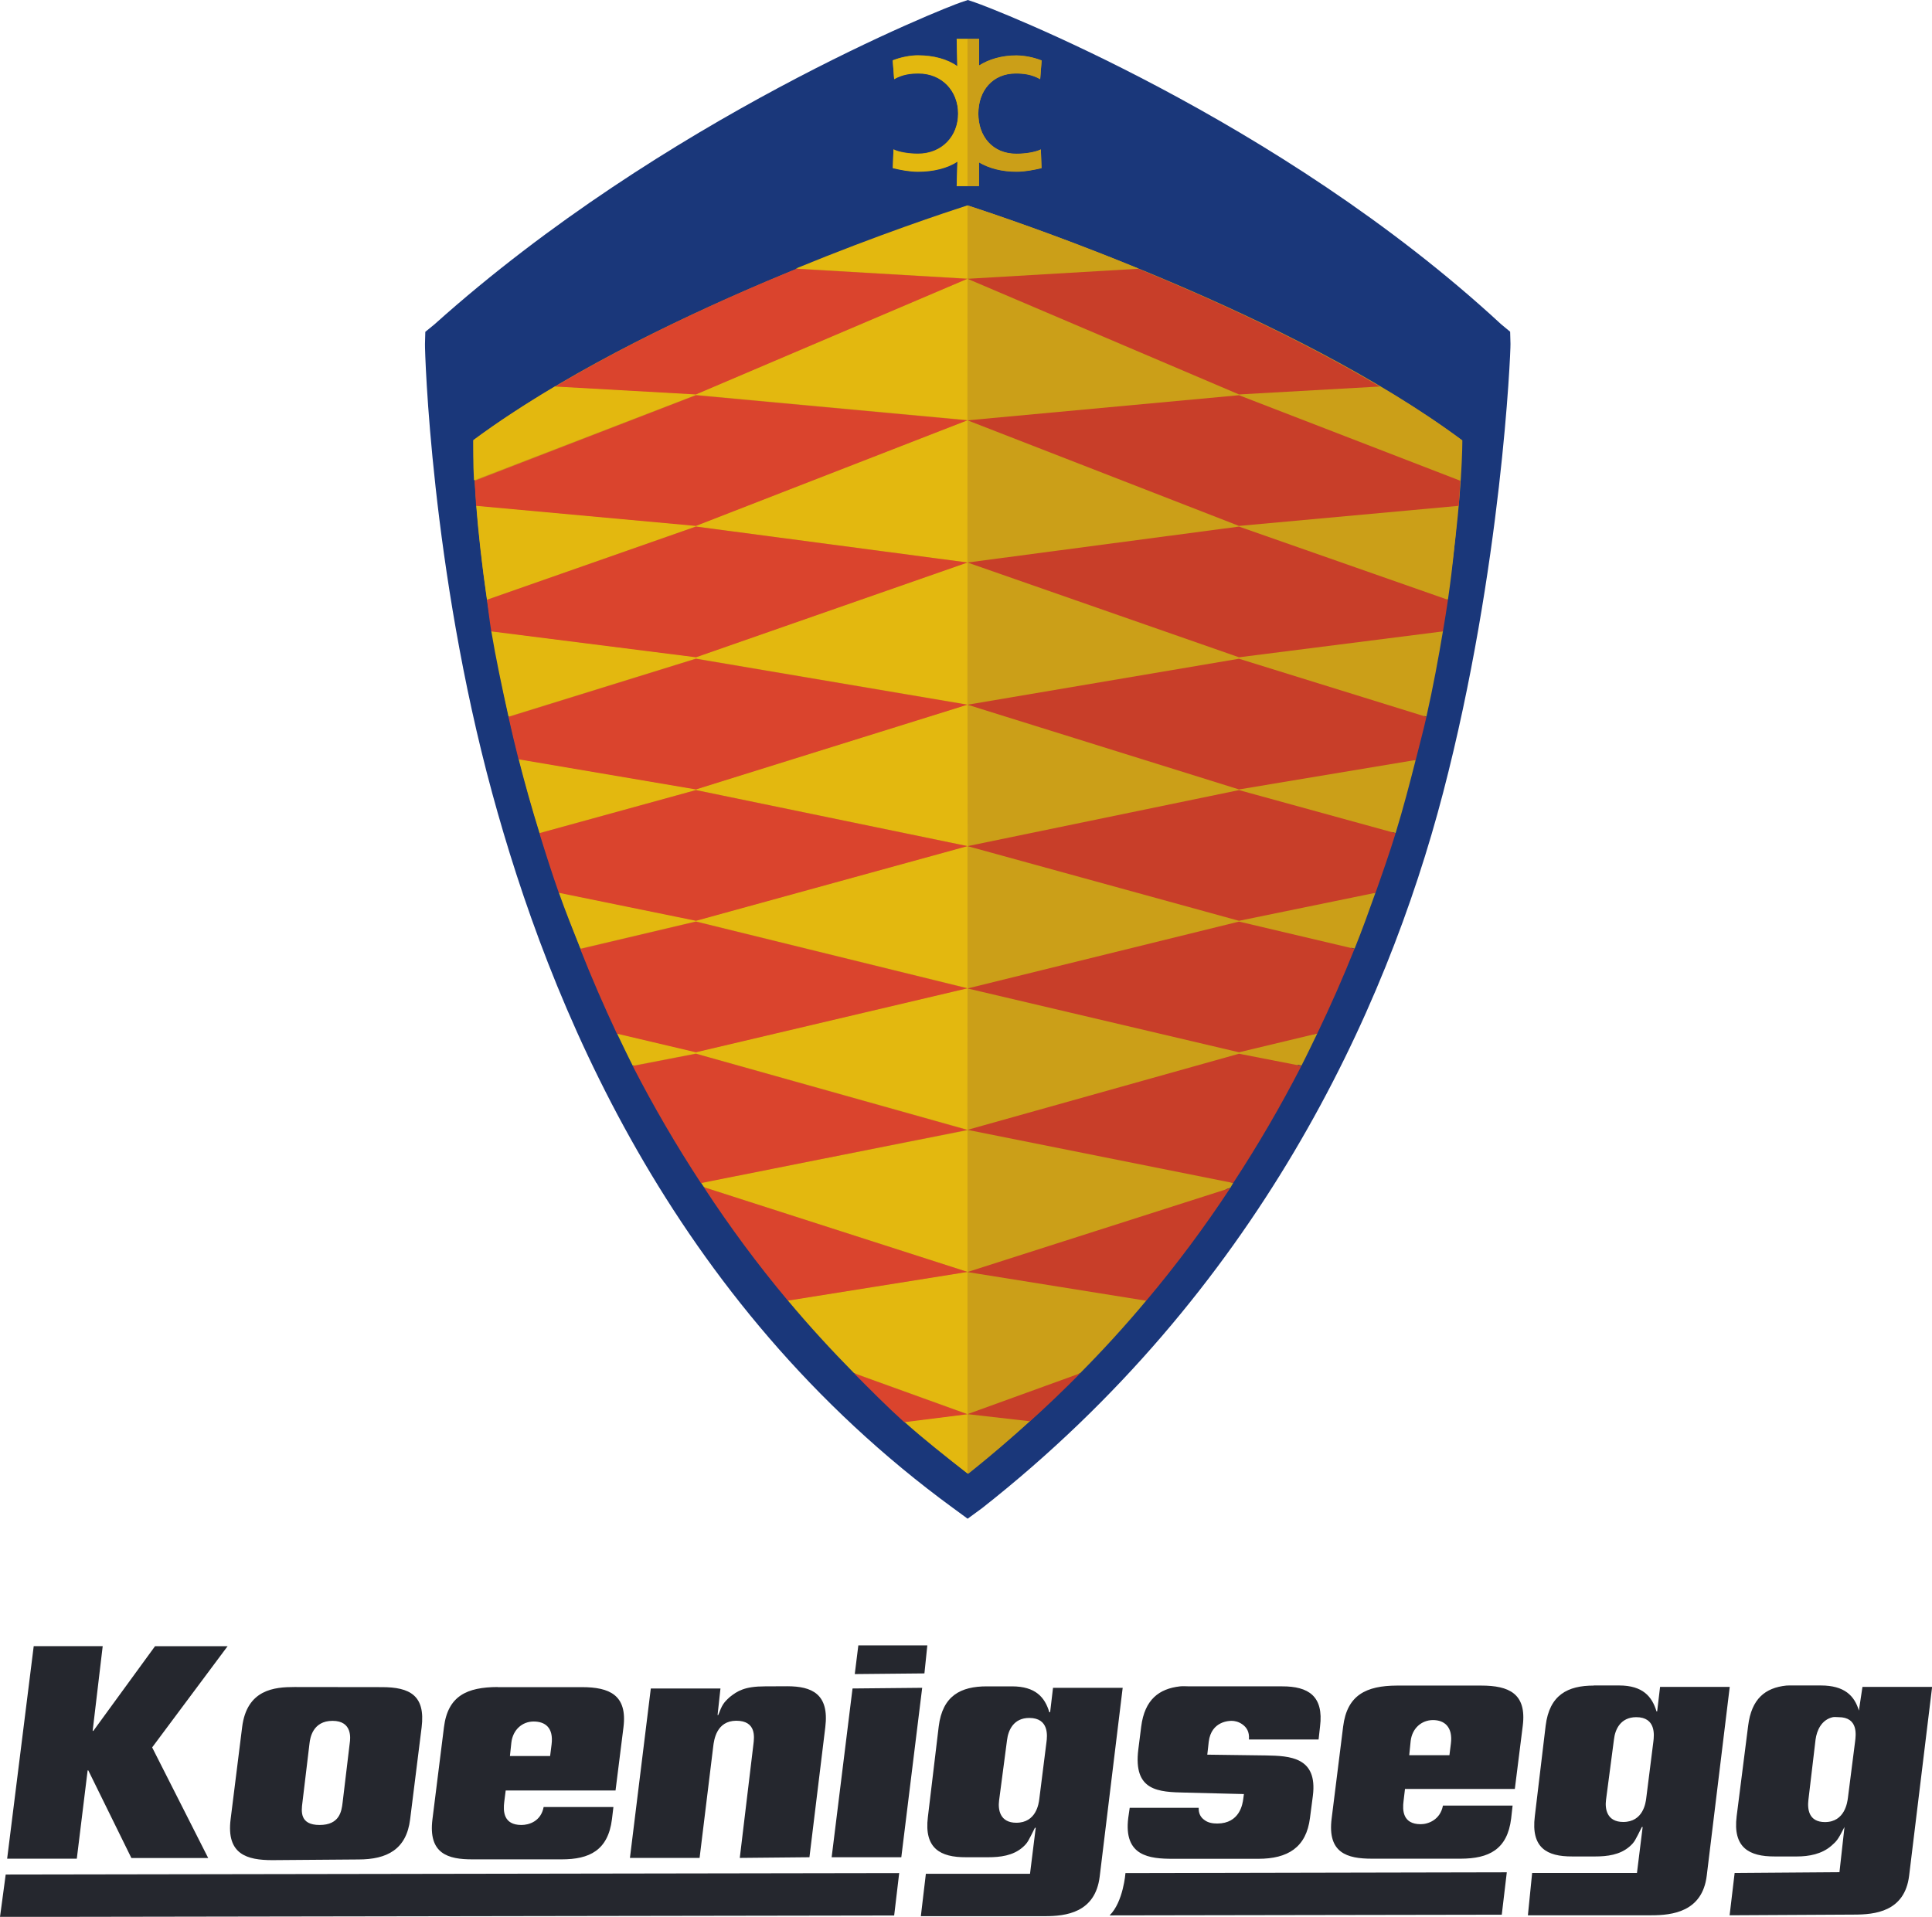 <?xml version="1.0" encoding="utf-8"?>
<!-- Generator: Adobe Illustrator 22.1.0, SVG Export Plug-In . SVG Version: 6.00 Build 0)  -->
<svg version="1.1" id="Layer_1" xmlns="http://www.w3.org/2000/svg" xmlns:xlink="http://www.w3.org/1999/xlink" x="0px" y="0px"
	 viewBox="0 0 1730.7 1717.4" style="enable-background:new 0 0 1730.7 1717.4;" xml:space="preserve">
<style type="text/css">
	.st0{fill:#1A377A;}
	.st1{fill:#CB9F18;}
	.st2{fill:#E3B80F;}
	.st3{fill:#DA442D;}
	.st4{fill:#C83E29;}
	.st5{fill:#181A21;fill-opacity:0.941;}
</style>
<path class="st0" d="M879.8,1351.2c245.9-193.5,361.5-443.9,412.9-640.8c52.6-201.6,60.6-395.3,60.4-402.3l-0.3-10.9l-8.1-6.7
	C1144.4,105.2,885.7,6.2,873.5,2.2L867,0l-6.5,2.2c-12.2,4-264.6,103.1-471.3,288.4l-8.2,6.7l-0.3,10.9
	c-0.2,6.9,5.5,201.2,60.2,402.3c50.6,185.9,158.2,454.6,413.1,640.8l12.8,9.4L879.8,1351.2z"/>
<g>
	<path class="st1" d="M867.3,184.2c-43,14-291.8,97.4-443.3,210.4c0.5,80.4,27.3,601.9,443.3,925.9
		C1273.7,996.5,1309.5,475,1310,394.6C1158.4,281.7,910.3,198.2,867.3,184.2L867.3,184.2z"/>
	<path class="st1" d="M857,34.8l0.6,24.4c-9-6.3-21.3-9.7-35.4-9.7c-6.6,0-15.2,1.6-22.5,4.5l1.3,16.7c7.6-4.3,14.7-5.1,21.9-5.1
		c20.7,0,35.4,15.5,35.4,36c0,20.4-14.6,36-36,36c-7.9,0-17.1-1.4-21.9-3.9l-0.6,16.7c7.3,1.7,14.9,3.2,22.5,3.2
		c13.8,0,26.1-3.1,35.4-9l-0.7,21.9h20v-21.2c9,5.3,20.5,8.4,33.5,8.4c7.6,0,15.2-1.5,22.5-3.2l-0.6-16.7c-4.7,2.5-14,3.9-21.9,3.9
		c-21.4,0-34.1-15.6-34.1-36c0-20.6,12.8-36,33.5-36c7.2,0,14.2,0.8,21.9,5.1l1.3-16.7c-7.2-2.8-14.8-4.3-22.5-4.5
		c-13.3,0-24.6,3.4-33.5,9V34.8h-10.3H857z M866.7,184v65.6l153.1-9C969.4,219.9,918.4,201,866.7,184L866.7,184z M866.7,249.6v126.7
		l243.2-22.5l198.2,76.5c0.9-15.8,1.2-28.1,1.3-36c-22.6-16.8-47.4-32.8-73.4-48.2l-126.1,7.1L866.7,249.6z M866.7,376.4v127.4
		l243.2-32.2l187.2,65.6c4.7-32.4,7.2-61,9-84.3l-196.3,18L866.7,376.4z M866.7,503.8v127.4l243.2-41.2l167.9,52.1
		c6.1-27.1,10.8-52.7,14.8-76.6l-182.7,23.2L866.7,503.8z M866.7,631.2v126.8l243.2-50.2l140.3,38.6c6.9-22.5,12.6-44.4,18-65.6
		l-158.3,26.4L866.7,631.2z M866.7,757.9v127.4l243.2-59.8l103.6,24.4c6.8-16.9,12.8-33.6,18.7-50.2l-122.3,25.1L866.7,757.9z
		 M866.7,885.3v126.7l243.2-68.2l56,10.9c5-9.7,9.5-19.3,14.2-28.9l-70.1,16.7L866.7,885.3z M866.7,1012.1v127.4l235.5-75.3
		c0.9-1.4,1.7-3.1,2.6-4.5L866.7,1012.1z M866.7,1139.5v127.4l101-36.7c20.6-20.8,40.4-42.5,59.2-65L866.7,1139.5z M866.7,1266.8
		v53.4c19.2-15,37.9-30.7,56-47L866.7,1266.8z"/>
</g>
<path class="st2" d="M866.7,184c-19.2,6.2-79.8,26.2-153.8,56.6l153.8,9V184z M866.7,249.6L623.4,353.2l-126.1-7.1
	c-25.9,15.4-50.7,31.4-73.3,48.2c0,7.9-0.3,20.2,0.6,36l198.8-76.5l243.2,22.5L866.7,249.6z M866.7,376.4L623.4,471l-196.8-18
	c1.8,23.3,4.9,51.8,9.6,84.3l187.2-65.6l243.2,32.2L866.7,376.4z M866.7,503.8l-243.2,84.9l-183.4-23.2c4,23.9,9.4,49.4,15.4,76.5
	L623.4,590l243.2,41.2L866.7,503.8z M866.7,631.2l-243.2,75.9l-158.9-27c5.4,21.3,11.7,43.7,18.7,66.3l140.3-38.6l243.2,50.2
	L866.7,631.2z M866.7,757.9l-243.2,66.9l-122.9-25.1c5.9,16.7,12.5,33.1,19.3,50.2l103.6-24.4l243.2,59.8V757.9z M866.7,885.3
	l-243.2,57.3l-70.8-16.7c4.7,9.7,9.1,19.1,14.1,28.9l56.6-10.9l243.2,68.2L866.7,885.3z M866.7,1012.7L628,1059.7l2.6,3.9
	l236.1,75.9V1012.7z M866.7,1139.5l-160.9,25.7c18.8,22.5,38.6,44.1,59.2,65l101.7,36.7V1139.5z M866.7,1266.8l-56.6,7.1
	c17.9,16,37.1,31.1,56.6,46.3V1266.8z"/>
<path class="st3" d="M713.5,240.8c-67.2,27.5-145.9,63.7-216.2,105.5l126.1,7.1l243.2-103.6L713.5,240.8z M623.4,354.1l-198.2,76.6
	c0.4,6.8,0.7,14.4,1.3,22.5l196.9,18l243.2-94.6L623.4,354.1z M623.4,471.8l-187.2,65.6c1.3,9.1,2.3,18.7,3.9,28.3l183.4,23.2
	L866.7,504L623.4,471.8z M623.4,590.2l-167.9,52.1c2.8,12.4,5.7,25,9,38l158.9,27l243.2-75.9L623.4,590.2z M623.4,707.9l-140.2,38.6
	c5.4,17.5,11,35.3,17.4,53.4L623.5,825l243.2-66.9L623.4,707.9z M623.4,825.7l-103.6,24.5c10.1,25.7,21.1,51,32.8,75.9l70.8,16.7
	l243.2-57.3L623.4,825.7z M623.4,944.1l-56.6,11c18.5,36,38.9,71,61.1,104.9l238.7-47.6L623.4,944.1z M630.5,1063.7
	c23.1,35.3,48.2,69.3,75.3,101.6l160.9-25.7L630.5,1063.7z M765,1230.4c14.6,14.7,29.2,29.5,45,43.8l56.6-7.1L765,1230.4z"/>
<path class="st4" d="M1019.8,240.8l-153.1,9l243.2,103.6l126.1-7.1C1165.7,304.5,1087,268.4,1019.8,240.8L1019.8,240.8z
	 M1109.9,354.1l-243.2,22.5l243.2,94.6l196.9-18c0.6-8.2,0.9-15.6,1.3-22.5L1109.9,354.1z M1109.9,471.8L866.7,504l243.2,84.9
	l182.7-23.2c1.6-9.7,3.2-19.2,4.5-28.3L1109.9,471.8z M1109.9,590.2l-243.2,41.2l243.2,75.9l158.3-26.4c3.3-13.1,6.8-26.1,9.6-38.6
	L1109.9,590.2z M1109.9,707.9l-243.2,50.2l243.2,66.9l122.3-25.1c6.4-18.1,12.6-35.8,18-53.4L1109.9,707.9z M1109.9,825.7
	l-243.2,59.9l243.2,57.2L1180,926c12-24.9,23.1-50.2,33.4-75.9L1109.9,825.7z M1109.9,944.1l-243.2,68.2l238,47.6
	c22.2-33.9,42.6-68.9,61.1-104.9L1109.9,944.1z M1102.1,1064.4l-235.5,75.3l160.2,25.7C1053.9,1133.2,1079,1099.5,1102.1,1064.4z
	 M967.7,1230.4l-101,36.6l56,6.4C938.1,1259.6,953.1,1245.2,967.7,1230.4z"/>
<path class="st5" d="M768.9,1474.2l-3.2,25.7l62.4-0.6l2.6-25.1H768.9z M30.2,1474.9L6.4,1665.3h62.4l9.7-79.1h0.6l38.6,78.5h68.8
	l-50.2-99.1l67.6-90.7h-65l-55.3,75.9H83l9-75.9H30.2z M1251.4,1510.2c-27.6,0.1-44.7,8.5-48.2,36.7l-10.3,82.4
	c-3.9,30.9,13.8,36,36,36h79.8c24.9-0.1,41.6-8.1,45-36l1.3-11.6h-62.4c-2.4,12.8-13.2,16.7-19.9,16.7c-16.3,0-16.4-12.7-15.4-20.6
	l1.3-11h98.4l7.1-56.6c3.6-28.9-12.4-36-37.3-36H1251.4z M1427.7,1510.2c-23.3,0-39.7,8.3-43.1,36l-9.7,81.1
	c-3.5,28.2,10.7,36.1,33.5,36h20.6c10.4,0,22.2-1.3,30.9-9c4.5-4,4.9-5.5,10.9-17.4h0.7l-5.1,41.2h-93.9l-3.8,37.9h110.7
	c18.5,0,45.5-3,49.5-35.4l20.6-169.2h-62.4l-2.6,21.9h-0.6c-4-13.3-12.3-23.2-33.5-23.2H1427.7z M1600.1,1510.2
	c-18.8,2-31.1,11.8-34.1,36l-10.3,81.1c-3.5,28.2,11.3,36.1,34.1,36h20c10.4,0,22.2-2,30.9-9.7c4.5-4,5.6-4.9,11.6-16.7l-4.5,40.5
	l-93.9,0.7l-4.5,37.9l111.3-0.6c18.5,0,45.5-2.4,49.5-34.8l20.6-169.2h-62.4l-3.2,21.2c-4-13.4-13-22.5-34.1-22.5h-21.9
	C1606.2,1510.2,1602.8,1510,1600.1,1510.2z M685.2,1510.9c-18.2,0-24.7,4.2-31.5,9.6c-5.7,5.2-6.8,7-10.3,16.1h-0.6l2.6-23.8h-62.4
	l-18.7,151.8h62.4l12.2-99.7c0.7-6,2.9-23.1,20.6-23.2c18.2,0,16.2,14.8,15.4,21.2l-12.2,101.7l62.4-0.6l14.2-116.5
	c3.7-29.9-12.1-36.7-34.1-36.7L685.2,1510.9z M884,1510.9c-23.3,0-39.7,8.3-43.1,36l-9.7,81.1c-3.5,28.2,11.3,36.1,34.1,36h20
	c10.4,0,22.2-1.3,30.9-9c4.5-4,4.9-5.5,10.9-17.4h0.7l-5.1,41.2h-93.3l-4.5,38h111.3c18.5,0,44.9-3,48.9-35.4l20.6-169.2h-62.4
	l-2.6,21.9H940c-4-13.4-12.3-23.2-33.5-23.2H884z M1057.1,1510.9c-18.8,2.1-31.7,11.8-34.8,36l-2.6,20.6
	c-4.6,37.3,17.9,38.1,42.5,38.6l52.1,1.3l-0.6,4.5c-0.6,4.4-3.1,21.8-23.2,21.9c-4.3,0-8.4-0.7-11.6-3.2c-3.2-2.2-5.3-5.7-5.1-10.9
	h-61.8l-1.3,9c-4.3,34.4,19,36.7,39.9,36.7h76.6c26.2,0,43-10,46.3-36.7l2.6-19.9c4.3-34.6-20.7-35.6-41.8-36l-52.8-0.7l1.3-11.6
	c2.3-18.8,19-18.7,20.6-18.7c2.4,0,6.2,0.7,9.6,3.2c3.5,2.5,6.4,6.4,5.8,13.5h62.4l1.3-11.6c3.4-27.2-10.3-36.1-34.1-36h-83
	C1062.6,1510.9,1059.8,1510.6,1057.1,1510.9z M263.8,1511.5c-17.7,0-42.7,2-46.9,36l-10.3,82.4c-4,31.6,14.8,36.7,37.3,36.7
	l77.2-0.6c25.7,0,43-9.1,46.3-36l10.3-82.4c3.5-28.4-10.3-36.1-36-36L263.8,1511.5z M445.9,1511.5c-27.6,0.1-44.7,7.9-48.2,36
	l-10.3,82.4c-3.9,30.9,13.8,36.1,36,36h79.8c24.9,0,41.5-8.1,45-36l1.3-10.9H487c-2.4,12.9-13.2,16.1-19.9,16.1
	c-16.3,0-16.4-12.6-15.4-20.6l1.3-10.3h98.4l7.1-56.6c3.6-28.9-12.4-36-37.3-36H445.9z M826.1,1512.2l-62.4,0.6L745,1664h62.4
	L826.1,1512.2z M1465.7,1538.5c17.9,0,16.1,16.2,15.4,21.9l-6.4,50.8c-0.5,4-2.7,21.2-20.6,21.2c-14.7,0-16.5-11.8-15.4-19.9l7.1-54
	C1446.8,1549.4,1451.7,1538.6,1465.7,1538.5z M1641.9,1538.5c1.5-0.3,3.4,0,5.1,0c17.9,0,15.5,16.2,14.8,21.9l-6.4,50.2
	c-0.5,4-2.7,21.9-20.6,21.9c-14.7,0-15.8-11.8-14.8-20l6.4-54C1627.5,1550.5,1631.6,1540.8,1641.9,1538.5z M922,1539.2
	c17.9,0,16.2,16.2,15.4,21.9l-6.4,50.8c-0.5,4-2.7,21.2-20.6,21.2c-14.7,0-16.5-11.8-15.4-20l7.1-54
	C903.2,1550,908.1,1539.2,922,1539.2L922,1539.2z M1283.6,1541.1c10.4,0,18,6.2,16.1,21.2l-1.3,10.3h-36l1.3-12.9
	C1265.1,1548.4,1273.4,1541.2,1283.6,1541.1z M297.9,1541.8c17.9,0,16,15.8,15.4,19.9l-6.4,53.4c-0.9,7.7-2.7,20-20.6,20
	c-17.9,0-16.4-12.3-15.4-20l6.4-53.4C277.8,1557.5,280,1541.8,297.9,1541.8z M478,1542.4c10.4,0,18,5.5,16.1,20.6l-1.3,10.3h-36
	l1.3-12.2C459.5,1549.7,467.9,1542.4,478,1542.4L478,1542.4z M1349.8,1677.5l-341.6,0.7c0,0-1.9,25.8-14.2,37.9l351.3-0.6
	L1349.8,1677.5z M805.5,1678.2l-800.4,1.3l-5.1,38l801-1.3L805.5,1678.2z"/>
<path class="st1" d="M866.7,34.9v131.9H877v-21.2c9,5.3,20.5,8.3,33.5,8.3c7.6,0,15.2-1.5,22.5-3.2l-0.6-16.7
	c-4.7,2.4-14,3.9-21.9,3.9c-21.4,0-34.1-15.6-34.1-36c0-20.6,12.8-36,33.5-36c7.2,0,14.2,0.8,21.9,5.1l1.3-16.7
	c-7.2-2.8-14.8-4.4-22.5-4.5c-13.3,0-24.6,3.4-33.5,9V34.9L866.7,34.9z"/>
<path class="st2" d="M857,34.9l0.6,24.5c-9-6.3-21.3-9.7-35.4-9.7c-6.6,0-15.2,1.6-22.5,4.5L801,71c7.6-4.3,14.7-5.1,21.9-5.1
	c20.7,0,35.4,15.5,35.4,36c0,20.4-14.6,36-36,36c-7.9,0-17.1-1.4-21.9-3.9l-0.6,16.7c7.3,1.7,14.9,3.2,22.5,3.2
	c13.8,0,26.1-3,35.4-9l-0.7,21.9h9.7V34.9L857,34.9z"/>
</svg>
